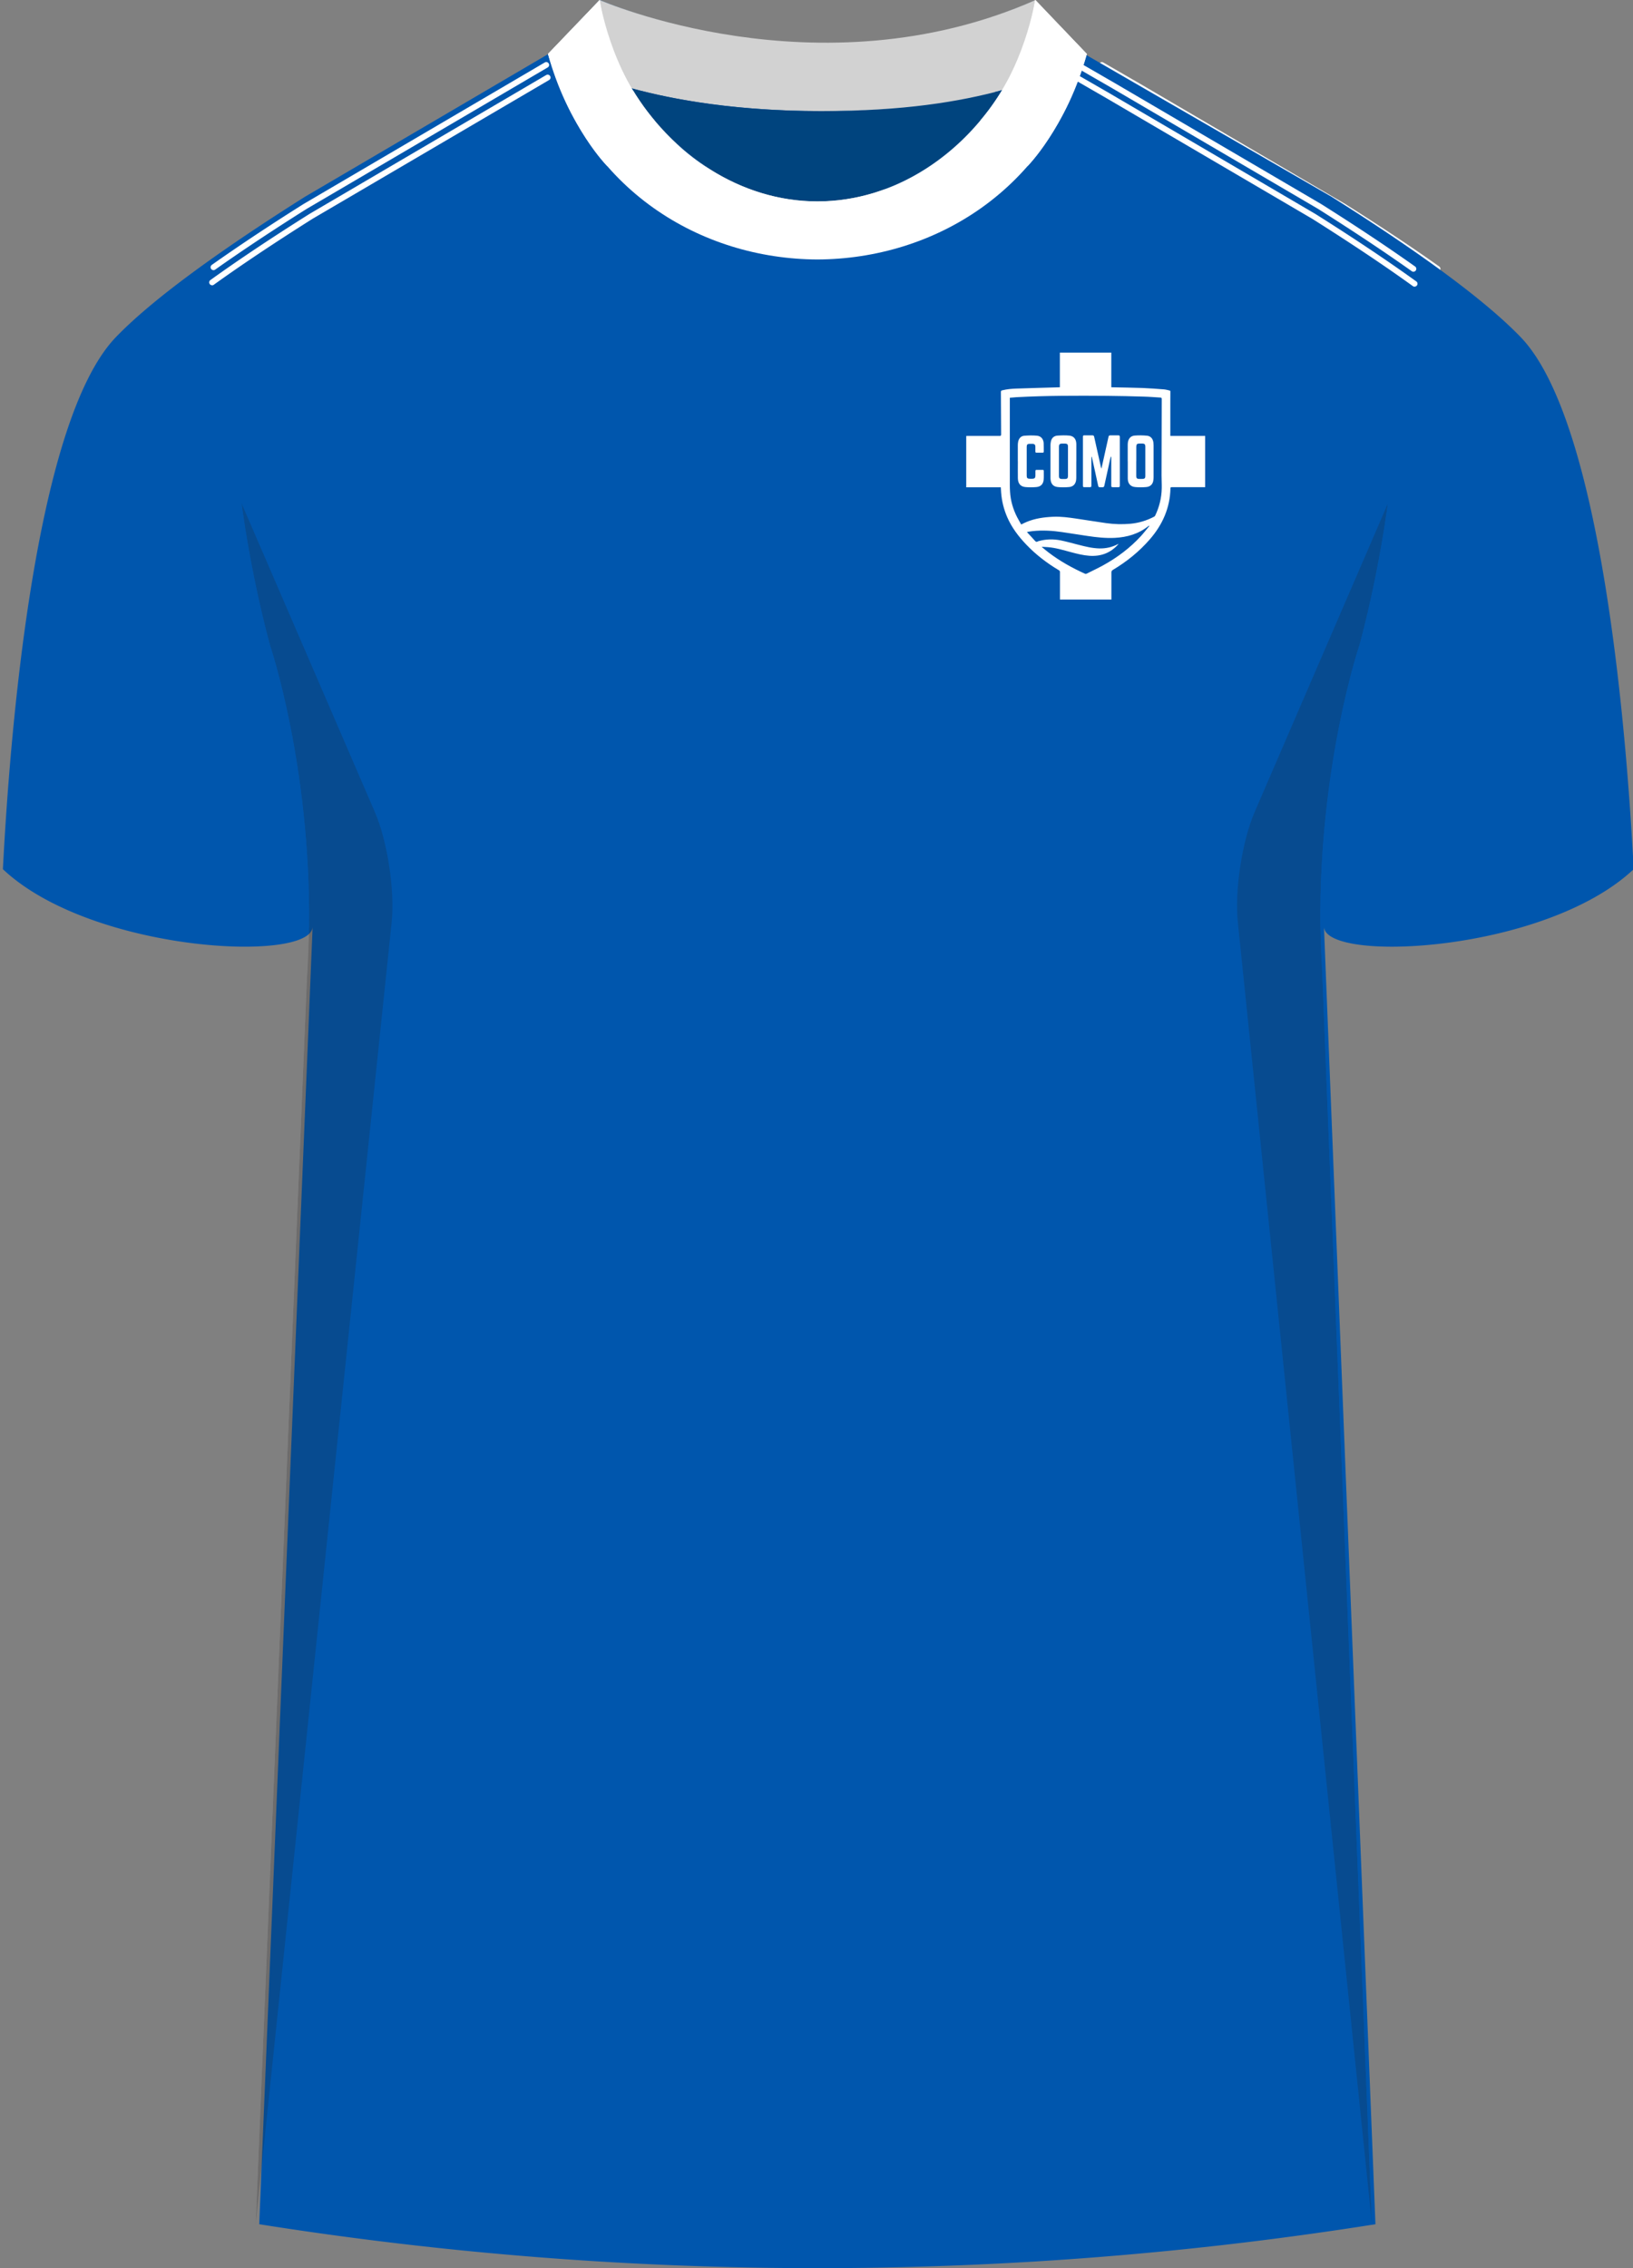 <svg xmlns="http://www.w3.org/2000/svg" viewBox="0 0 360 500"><rect x="0" y="0" width="360" height="500" fill="#808080" stroke="none"/><defs><clipPath id="clippath-1"><path id="Body" d="m238.34 11.92 54.42 31.45c29.13 20.49 6.91 98.94 6.91 98.94s-8.95 26.4-8.59 61.93l11.35 286.08a786.54 786.54 0 0 1-246.07 0l11.77-286.08c.37-35.53-8.59-61.93-8.59-61.93s-22.22-78.45 6.91-98.94l54.21-31.8 117.67.35Z" class="cls-6"/></clipPath><style>.cls-1{fill:#0056ad}.cls-2{fill:#00447e}.cls-3{opacity:.5}.cls-3,.cls-4{fill:#241f20}.cls-5{fill:#fff}.cls-6{fill:none}.cls-7{fill:#d5d5d5}.cls-8{clip-path:url(#clippath-1)}.cls-9{isolation:isolate}.cls-10{mix-blend-mode:multiply;opacity:.2}.cls-11{fill:#d2d2d2}</style></defs><g class="cls-9"><g id="Napoli"><g id="Como_FC" data-name="Como FC"><g id="Shoulder_Stripe" data-name="Shoulder Stripe"><path d="M316.91 59.9c-.13 0-.26-.04-.37-.12-5.9-4.19-12.84-8.8-20.61-13.71l-45.4-26.61-7.94-4.58a.636.636 0 1 1 .64-1.1l7.94 4.59 45.42 26.62c7.82 4.93 14.77 9.55 20.69 13.76.29.2.35.6.15.88-.12.17-.32.27-.52.27ZM52.38 59.55a.636.636 0 0 1-.37-1.15c5.83-4.12 12.64-8.65 20.25-13.44l53.16-31.19c.3-.18.69-.08.87.23.18.3.08.69-.23.87L72.92 46.05c-7.57 4.77-14.36 9.28-20.17 13.39-.11.08-.24.12-.37.12ZM317.16 63.2c-.13 0-.26-.04-.37-.12-6.23-4.5-13.69-9.48-22.15-14.82l-45.38-26.6-6.95-4.01a.636.636 0 1 1 .64-1.1l6.95 4.01 45.4 26.61c8.51 5.36 15.98 10.36 22.24 14.87a.63.63 0 0 1-.37 1.14ZM52.07 62.88c-.2 0-.39-.09-.52-.26-.2-.28-.14-.68.14-.88 6.16-4.43 13.53-9.35 21.91-14.62l52.12-30.58c.3-.18.69-.08.87.23.18.3.08.69-.23.87L74.25 48.21c-8.33 5.25-15.68 10.16-21.82 14.57-.11.08-.24.12-.37.12Z" class="cls-5"/></g><path id="Jersey_Color" d="M293.54 43.37c16.69 10.52 32.92 21.85 41.69 30.94 18.05 18.72 23.45 88.61 24.92 117.3-19.56 18.44-68.2 20.76-68.28 12.63l11.35 286.08a786.54 786.54 0 0 1-246.07 0l11.77-286.08c-.08 8.13-48.73 5.8-68.28-12.63 1.47-28.68 6.87-98.58 24.92-117.3 8.76-9.09 24.99-20.42 41.68-30.94l53.58-31.43L132.22 0s47.74 21.45 95.69.22l11.21 11.7 54.42 31.45Z" class="cls-1" data-name="Jersey Color"/><g class="cls-8"><g id="Shading" class="cls-10"><path d="M67.53 217.65c3.28-42.1-8-75.36-8-75.36s-3.92-13.84-6.31-31.41l29.42 68.13c2.77 6.4 4.43 17.31 3.71 24.25L56.37 490.3l11.17-272.66ZM291.7 217.65c-3.28-42.1 8-75.36 8-75.36s3.92-13.84 6.31-31.41l-29.42 68.13c-2.77 6.4-4.43 17.31-3.71 24.25l29.57 287.04-10.75-272.66Z" class="cls-4"/><path d="M50.28 53.98c5.17-3.55 10.65-7.13 16.17-10.62C55.78 50.86 52 66.14 51.5 82.49c0 0-8.61-23.09-1.22-28.52ZM309.47 54.34a537.69 537.69 0 0 0-16.71-10.98c10.67 7.5 14.61 22.78 15.12 39.13 0 0 8.98-22.73 1.59-28.16ZM157.3 35.6C145.44 23.76 134.42 14.33 131.44 0c0 0 7.46 3.28 19.43 5.98 0 0-.96 9.27 6.43 29.62Z" class="cls-3"/></g></g><g id="Shoulder_Stripe-2" data-name="Shoulder Stripe"><path d="M311.59 59.9c-.13 0-.26-.04-.37-.12-5.9-4.19-12.84-8.8-20.61-13.71l-45.4-26.61-7.94-4.58a.636.636 0 1 1 .64-1.1l7.94 4.59 45.42 26.62c7.82 4.93 14.77 9.55 20.69 13.76.29.2.35.6.15.88-.12.17-.32.27-.52.27ZM47.06 59.55a.636.636 0 0 1-.37-1.15c5.83-4.12 12.64-8.65 20.25-13.44l53.16-31.19c.3-.18.69-.08.87.23.18.3.08.69-.23.87L67.6 46.05c-7.57 4.77-14.36 9.28-20.17 13.39-.11.08-.24.12-.37.12ZM311.85 63.2c-.13 0-.26-.04-.37-.12-6.23-4.5-13.69-9.48-22.15-14.82l-45.38-26.6-6.95-4.01a.636.636 0 1 1 .64-1.1l6.95 4.01 45.4 26.61c8.51 5.36 15.98 10.36 22.24 14.87a.63.63 0 0 1-.37 1.14ZM46.76 62.88c-.2 0-.39-.09-.52-.26-.2-.28-.14-.68.14-.88 6.16-4.43 13.53-9.35 21.91-14.62l52.12-30.58c.3-.18.69-.08.87.23.18.3.08.69-.23.87L68.94 48.21c-8.33 5.25-15.68 10.16-21.82 14.57-.11.08-.24.12-.37.12Z" class="cls-5"/></g><g id="Collar"><path d="M178.85 51.66s-32.32-17.69-40.98-32.14c9.66 2.65 23.39 4.98 41.81 4.98 17.62 0 30.67-2.14 39.93-4.64-8.69 14.27-40.77 31.8-40.77 31.8Z" class="cls-7"/></g><g id="Collar-2" data-name="Collar"><g><path d="M228.3 0c-47.9 21.19-96.1 0-96.1 0l-11.4 11.9s17.4 12.5 60.2 12.6c41.5 0 57.6-11.8 58.6-12.6L228.3 0Z" class="cls-11"/><path d="M180.2 44.39c-17.1 0-32.3-10.5-40.9-24.9 9.6 2.6 23.4 5 41.7 5s30.6-2.1 39.9-4.6c-8.6 14.2-23.7 24.5-40.7 24.5Z" class="cls-2"/></g><path d="M228.2 0c-3.5 23.5-23.8 44.4-48 44.4s-44.5-20.91-48-44.4l-11.4 11.9c8.3 30.1 33.8 45.2 59.4 45.3 25.6-.1 51.1-15.2 59.4-45.3L228.2 0Z" class="cls-5"/></g><path d="M132.2 0s2.33 15.43 12.01 26.48l-10.34 10.14s-8.15-7.98-13.07-24.73L132.2 0ZM228.2 0s-2.33 15.43-12.01 26.48l10.34 10.14s8.15-7.98 13.07-24.73L228.2 0Z" class="cls-5"/><g><path d="M265.68 96.06v11.34H258.29c-.18 0-.25.04-.26.23-.09 4.34-1.75 8.05-4.57 11.29-2.33 2.68-5.07 4.89-8.12 6.71-.24.15-.33.29-.33.58.01 1.89 0 3.77 0 5.66v.29h-11.34V126.12c0-.21-.07-.32-.25-.42-2.63-1.57-5.05-3.42-7.17-5.64-1.72-1.8-3.21-3.76-4.21-6.06-.75-1.74-1.2-3.55-1.34-5.44-.03-.37-.05-.75-.07-1.14h-7.62V96.11c.1 0 .19-.01.28-.01h7.11q.3 0 .3-.29c-.01-3.14-.02-6.27-.05-9.41 0-.23.08-.3.28-.35 1.05-.27 2.12-.35 3.19-.39 3.11-.11 6.22-.19 9.33-.28.06 0 .12 0 .2-.01v-7.64h11.34v7.64c.11 0 .2.01.29.01 2.19.05 4.39.07 6.58.15 1.59.06 3.18.19 4.77.31.4.03.79.16 1.19.24.15.03.19.1.19.24 0 .78 0 1.56-.01 2.35v7.43h7.66Zm-40.55 19.56c.41-.2.78-.39 1.16-.55 1.88-.79 3.86-1.06 5.87-1.15 1.73-.08 3.43.16 5.14.41 2.18.32 4.36.68 6.55.99 1.78.25 3.56.3 5.35.14 1.85-.17 3.59-.7 5.23-1.56.09-.05.18-.14.23-.23.91-1.9 1.41-3.91 1.45-6.02.02-.94-.04-1.88-.04-2.82 0-5.62.02-11.25.04-16.87 0-.22-.06-.3-.28-.32-1.24-.07-2.47-.18-3.71-.21-2.71-.08-5.43-.15-8.14-.17-6.64-.05-13.28-.06-19.91.3-.48.03-.95.08-1.45.12v17.66c0 1.03-.02 2.06.05 3.09.12 1.96.66 3.81 1.55 5.56.29.56.61 1.1.92 1.65Zm28.24.33s-.04-.05-.07-.07c-.04.03-.09.05-.12.08-2.17 1.74-4.69 2.47-7.42 2.61-2.02.1-4.02-.12-6.02-.42-1.86-.28-3.71-.58-5.57-.85-2.16-.32-4.33-.45-6.52-.22-.4.04-.81.12-1.25.19.08.1.12.16.17.22.54.58 1.08 1.15 1.6 1.74.19.22.37.29.63.12.08-.05.18-.07.28-.09 1.54-.42 3.11-.45 4.67-.15 1.35.27 2.68.65 4.02.99 1.51.39 3.01.76 4.58.8 1.43.03 2.77-.26 4.04-.92.05-.03.11-.05.19-.09-.02.04-.02.06-.03.07-1.7 1.94-3.86 2.74-6.4 2.56-1.36-.1-2.68-.43-3.99-.78-1.7-.45-3.38-.98-5.14-1.12-.44-.04-.87-.05-1.36-.08.06.07.08.1.1.12.45.37.9.75 1.37 1.11 2.49 1.91 5.22 3.42 8.08 4.72.09.04.24.03.33-.02 1.22-.61 2.46-1.19 3.66-1.85 3.1-1.71 5.91-3.82 8.31-6.43.66-.72 1.25-1.5 1.88-2.25Z" class="cls-5"/><path d="M240.62 100.68c0 .09-.02.18-.02.27v6.02c0 .38-.05.43-.42.43h-1.11c-.27 0-.34-.07-.34-.33V96.29c0-.25.07-.32.33-.32h1.78c.21 0 .32.09.37.31.5 2.27 1.01 4.54 1.52 6.81.01.06.03.13.09.19.11-.48.22-.95.32-1.43l1.23-5.54c.06-.27.13-.33.42-.34h1.71c.29 0 .37.08.37.36v10.71c0 .29-.07.36-.36.36h-1.11c-.38 0-.42-.03-.42-.41v-6.05c0-.09-.01-.18-.02-.27h-.07c-.03.08-.07.17-.09.25-.45 2.05-.9 4.1-1.35 6.16-.05.23-.16.34-.4.33h-.59c-.21 0-.32-.1-.36-.3-.24-1.11-.49-2.23-.73-3.34-.21-.97-.42-1.94-.64-2.9-.01-.07-.04-.13-.07-.19h-.07ZM248.61 101.68v-3.61c0-.23.02-.47.06-.69.17-.78.65-1.29 1.48-1.36.9-.07 1.82-.06 2.72.03.81.08 1.31.7 1.4 1.51.02.21.04.42.04.63v7.01c0 .28-.03.57-.08.85-.16.76-.68 1.25-1.54 1.32-.81.07-1.64.08-2.45 0-1.05-.1-1.61-.8-1.62-1.87-.01-1.27 0-2.54 0-3.81Zm1.88 0V105c0 .37.16.55.52.57.31.02.63.02.95 0 .37-.02.53-.2.53-.57v-6.63c0-.39-.2-.58-.59-.59h-.74c-.48 0-.66.18-.66.67v3.22ZM237.27 101.71v3.59c0 .23-.02.47-.06.69-.17.81-.68 1.31-1.56 1.38-.81.07-1.64.08-2.45 0-1.06-.1-1.57-.76-1.62-1.9-.01-.32 0-.63 0-.95v-6.38c0-.31.04-.63.12-.93.19-.71.7-1.13 1.41-1.18.88-.06 1.78-.09 2.65 0 .99.11 1.51.81 1.52 1.86.01 1.27 0 2.54 0 3.81Zm-1.83 0v-3.32c0-.41-.19-.59-.59-.6h-.79c-.41 0-.61.2-.61.61v6.59c0 .41.19.59.6.6h.72c.51 0 .67-.17.67-.68v-3.2ZM224.38 101.69v-3.56c0-.28.03-.56.09-.83.17-.69.62-1.18 1.32-1.24.94-.08 1.89-.1 2.83-.01.89.09 1.41.75 1.46 1.65.03.61.01 1.23.02 1.85 0 .16-.07.24-.23.24h-1.4c-.16 0-.22-.09-.22-.24v-1.06c0-.45-.2-.64-.65-.65h-.61c-.48 0-.65.17-.65.65v6.38c0 .51.17.67.68.67h.59c.46-.01.64-.19.65-.65v-.99c0-.27.04-.32.31-.32h1.26c.14 0 .27.02.27.2 0 .68.04 1.36-.03 2.03-.11.94-.64 1.47-1.59 1.56-.81.07-1.64.08-2.45 0-1.08-.11-1.62-.8-1.64-1.95-.02-1.24 0-2.48 0-3.72Z" class="cls-5"/></g></g></g></g></svg>